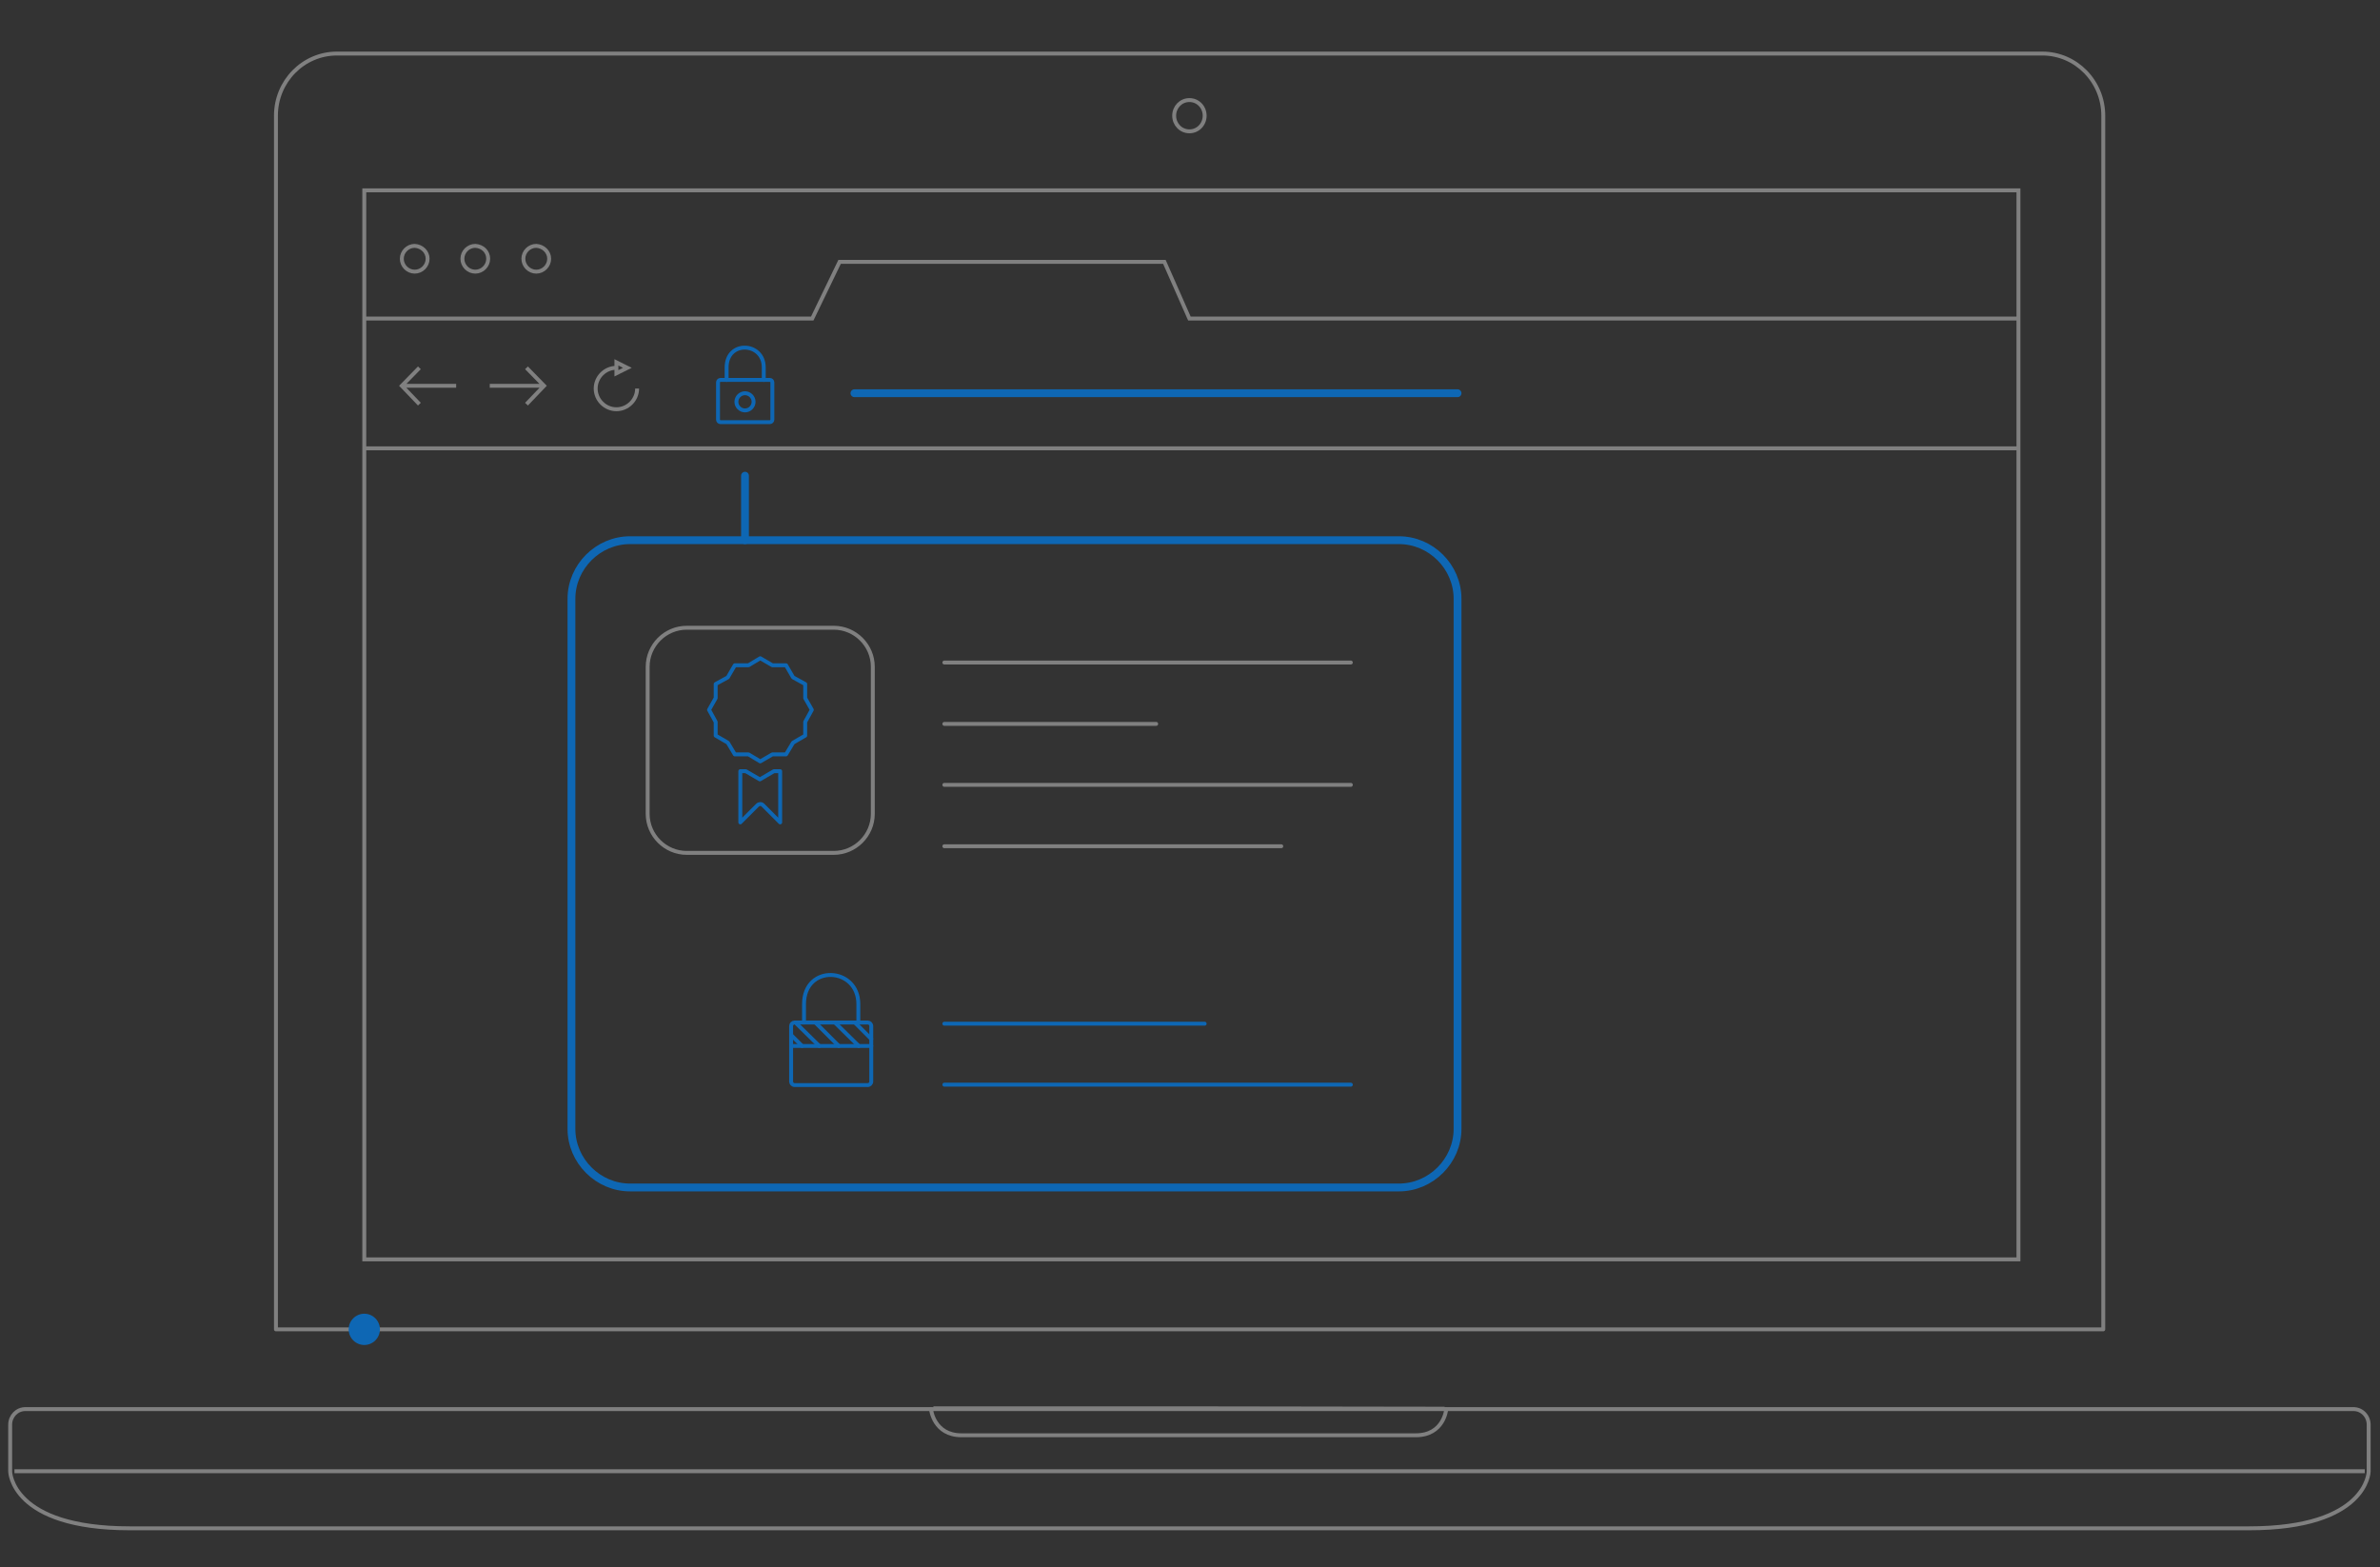 <?xml version="1.0" encoding="utf-8"?>
<!-- Generator: Adobe Illustrator 24.3.0, SVG Export Plug-In . SVG Version: 6.00 Build 0)  -->
<svg version="1.1" id="Layer_1" xmlns="http://www.w3.org/2000/svg" xmlns:xlink="http://www.w3.org/1999/xlink" x="0px" y="0px"
	 viewBox="0 0 608.9 401" style="enable-background:new 0 0 608.9 401;" xml:space="preserve">
<rect x="0" y="0" width="608.9" height="401" fill="#333333" stroke="none"/>
<style type="text/css">
	.ssl0{fill:none;stroke:#808080;stroke-linecap:round;stroke-linejoin:round;stroke-miterlimit:10;}
	.ssl1{fill:none;stroke:#808080;stroke-miterlimit:10;}
	.ssl2{fill:none;stroke:#0E67B4;stroke-width:2;stroke-linecap:round;stroke-linejoin:round;stroke-miterlimit:10;}
	.ssl3{fill:none;stroke:#0E67B4;stroke-linecap:round;stroke-linejoin:round;stroke-miterlimit:10;}
	.ssl4{fill:#FFFFFF;stroke:#0E67B4;stroke-width:2;stroke-linecap:round;stroke-linejoin:round;stroke-miterlimit:10;}
	.ssl5{fill:#0E67B4;}
</style>
<path class="ssl0" d="M2.6,364.5c0-2.2,1.7-4,3.9-4h595.6c2.2,0,3.9,1.8,3.9,4v12c0,0-0.3,14.5-30.6,14.5H33.2
	c-30.3,0-30.6-14.5-30.6-14.5L2.6,364.5z M538.1,340.1V29.6c0-8.8-7-15.9-15.6-15.9H86.2c-8.6,0-15.6,7.1-15.6,15.9v310.5H538.1z"/>
<path class="ssl1" d="M605,376.4H3.7 M308.2,29.6c0,2.2-1.7,4-3.9,4s-3.9-1.8-3.9-4s1.7-4,3.9-4S308.2,27.4,308.2,29.6z"/>
<path class="ssl0" d="M238.2,360.6c0,0,0.7,6.6,7.8,6.6h116.2c7.2,0,7.8-6.6,7.8-6.6"/>
<path class="ssl1" d="M93.2,48.7h423.2v273.5H93.2V48.7z"/>
<path class="ssl1" d="M109.4,66.2c0,1.8-1.5,3.3-3.3,3.3s-3.3-1.5-3.3-3.3s1.5-3.3,3.3-3.3C107.9,63,109.4,64.4,109.4,66.2z
	 M124.9,66.2c0,1.8-1.5,3.3-3.3,3.3s-3.3-1.5-3.3-3.3s1.5-3.3,3.3-3.3C123.5,63,124.9,64.4,124.9,66.2z M140.5,66.2
	c0,1.8-1.5,3.3-3.3,3.3s-3.3-1.5-3.3-3.3s1.5-3.3,3.3-3.3C139,63,140.5,64.4,140.5,66.2z M93.2,81.5h114.6l7-14.5h83.1l6.4,14.5
	h212.1 M93.2,114.7h423.2 M107.3,94.1l-4.5,4.6l4.5,4.7 M116.7,98.7h-13.9 M134.7,103.4l4.5-4.7l-4.5-4.6 M125.3,98.7h13.9
	 M157.7,94.1c-2.9,0-5.3,2.4-5.3,5.3s2.4,5.3,5.3,5.3s5.3-2.4,5.3-5.3"/>
<path class="ssl1" d="M157.7,95.5v-2.8l2.8,1.4L157.7,95.5z"/>
<path id="svg-concept" class="ssl2" d="M357.9,303.8H161.2c-8.2,0-15-6.8-15-15V153.2c0-8.2,6.8-15,15-15h196.7c8.2,0,15,6.8,15,15
	v135.6C372.9,297,366.1,303.8,357.9,303.8z"/>
<path class="ssl0" d="M241.6,169.5h104 M241.6,185.2h54.2 M241.6,200.8h104 M241.6,216.5h86.2"/>
<line id="svg-concept" class="ssl3" x1="241.6" y1="261.9" x2="308.2" y2="261.9"/>
<line id="svg-concept" class="ssl3" x1="241.6" y1="277.5" x2="345.6" y2="277.5"/>
<path id="svg-concept" class="ssl3" d="M219.6,261.6v-4.7c0-9.6-13.9-10.3-13.9,0v4.7"/>
<path id="svg-concept" class="ssl3" d="M220.9,261.6h1.1c0.5,0,0.9,0.4,0.9,0.9v14.2c0,0.5-0.4,0.9-0.9,0.9h-18.7c-0.5,0-0.9-0.4-0.9-0.9v-14.2
	c0-0.5,0.4-0.9,0.9-0.9H220.9L220.9,261.6z"/>
<line id="svg-concept" class="ssl3" x1="202.5" y1="267.6" x2="222.9" y2="267.6"/>
<line id="svg-concept" class="ssl3" x1="203.5" y1="261.6" x2="209.6" y2="267.6"/>
<line id="svg-concept" class="ssl3" x1="208.6" y1="261.6" x2="214.6" y2="267.6"/>
<line id="svg-concept" class="ssl3" x1="213.6" y1="261.6" x2="219.7" y2="267.6"/>
<line id="svg-concept" class="ssl3" x1="218.7" y1="261.6" x2="222.9" y2="265.8"/>
<line id="svg-concept" class="ssl3" x1="202.5" y1="264.9" x2="205.2" y2="267.6"/>
<path id="svg-concept" class="ssl0" d="M213.3,218.2h-37.6c-5.5,0-10-4.5-10-10v-37.6c0-5.5,4.5-10,10-10h37.6c5.5,0,10,4.5,10,10v37.6
	C223.3,213.7,218.8,218.2,213.3,218.2L213.3,218.2z"/>
<path id="svg-concept" class="ssl2" d="M190.6,121.7v16.5"/>
<g>
	<path id="svg-concept" class="ssl3" d="M189.4,197.3v13.1l4.3-4.3l0.1-0.1c0.2-0.2,0.5-0.3,0.7-0.3c0.3,0,0.5,0.1,0.7,0.3
		l0.1,0.1l4.3,4.3v-13.1H198l-3.6,2.1l-3.6-2.1H189.4z M206,178.6V175l-3.1-1.7l-1.8-3.1h-3.5l-3.1-1.8l-3,1.8H188l-1.8,3.1
		l-3.1,1.7v3.6l-1.7,3l1.7,3.1v3.5l3.1,1.8l1.8,3h3.5l3,1.8l3.1-1.8h3.5l1.8-3l3.1-1.8v-3.5l1.7-3.1L206,178.6z"/>
</g>
<path class="ssl1" d="M369.6,360.4l-65.3-0.1h-65.5"/>
<g>
	<path id="svg-concept" class="ssl3" d="M195.4,97.2V94c0-6.5-9.5-7-9.5,0v3.2"/>
	<path id="svg-concept" class="ssl3" d="M196.3,97.2h0.7c0.3,0,0.6,0.3,0.6,0.6v9.6c0,0.3-0.3,0.6-0.6,0.6h-12.7
		c-0.3,0-0.6-0.3-0.6-0.6v-9.6c0-0.3,0.3-0.6,0.6-0.6H196.3z"/>
	<path id="svg-concept" class="ssl3" d="M190.6,105c-1.2,0-2.2-1-2.2-2.2s1-2.2,2.2-2.2s2.2,1,2.2,2.2S191.8,105,190.6,105z"/>
	
		<animate  accumulate="none" additive="replace" attributeName="opacity" calcMode="linear" dur="1s" fill="remove" repeatCount="indefinite" restart="always" values="0;1;0">
		</animate>
</g>
<path id="svg-concept" class="ssl4" d="M218.6,100.6h154.3"/>
<g>
	<path id="svg-ico" class="ssl5" d="M97.2,340.1c0,2.2-1.8,4-4,4s-4-1.8-4-4s1.8-4,4-4S97.2,337.9,97.2,340.1z"/>
	
		<animateMotion  accumulate="none" additive="replace" begin="0s" calcMode="paced" dur="12s" fill="remove" path="M-20, 0 440 0 -20 0" repeatCount="indefinite" restart="always">
		</animateMotion>
</g>
</svg>
